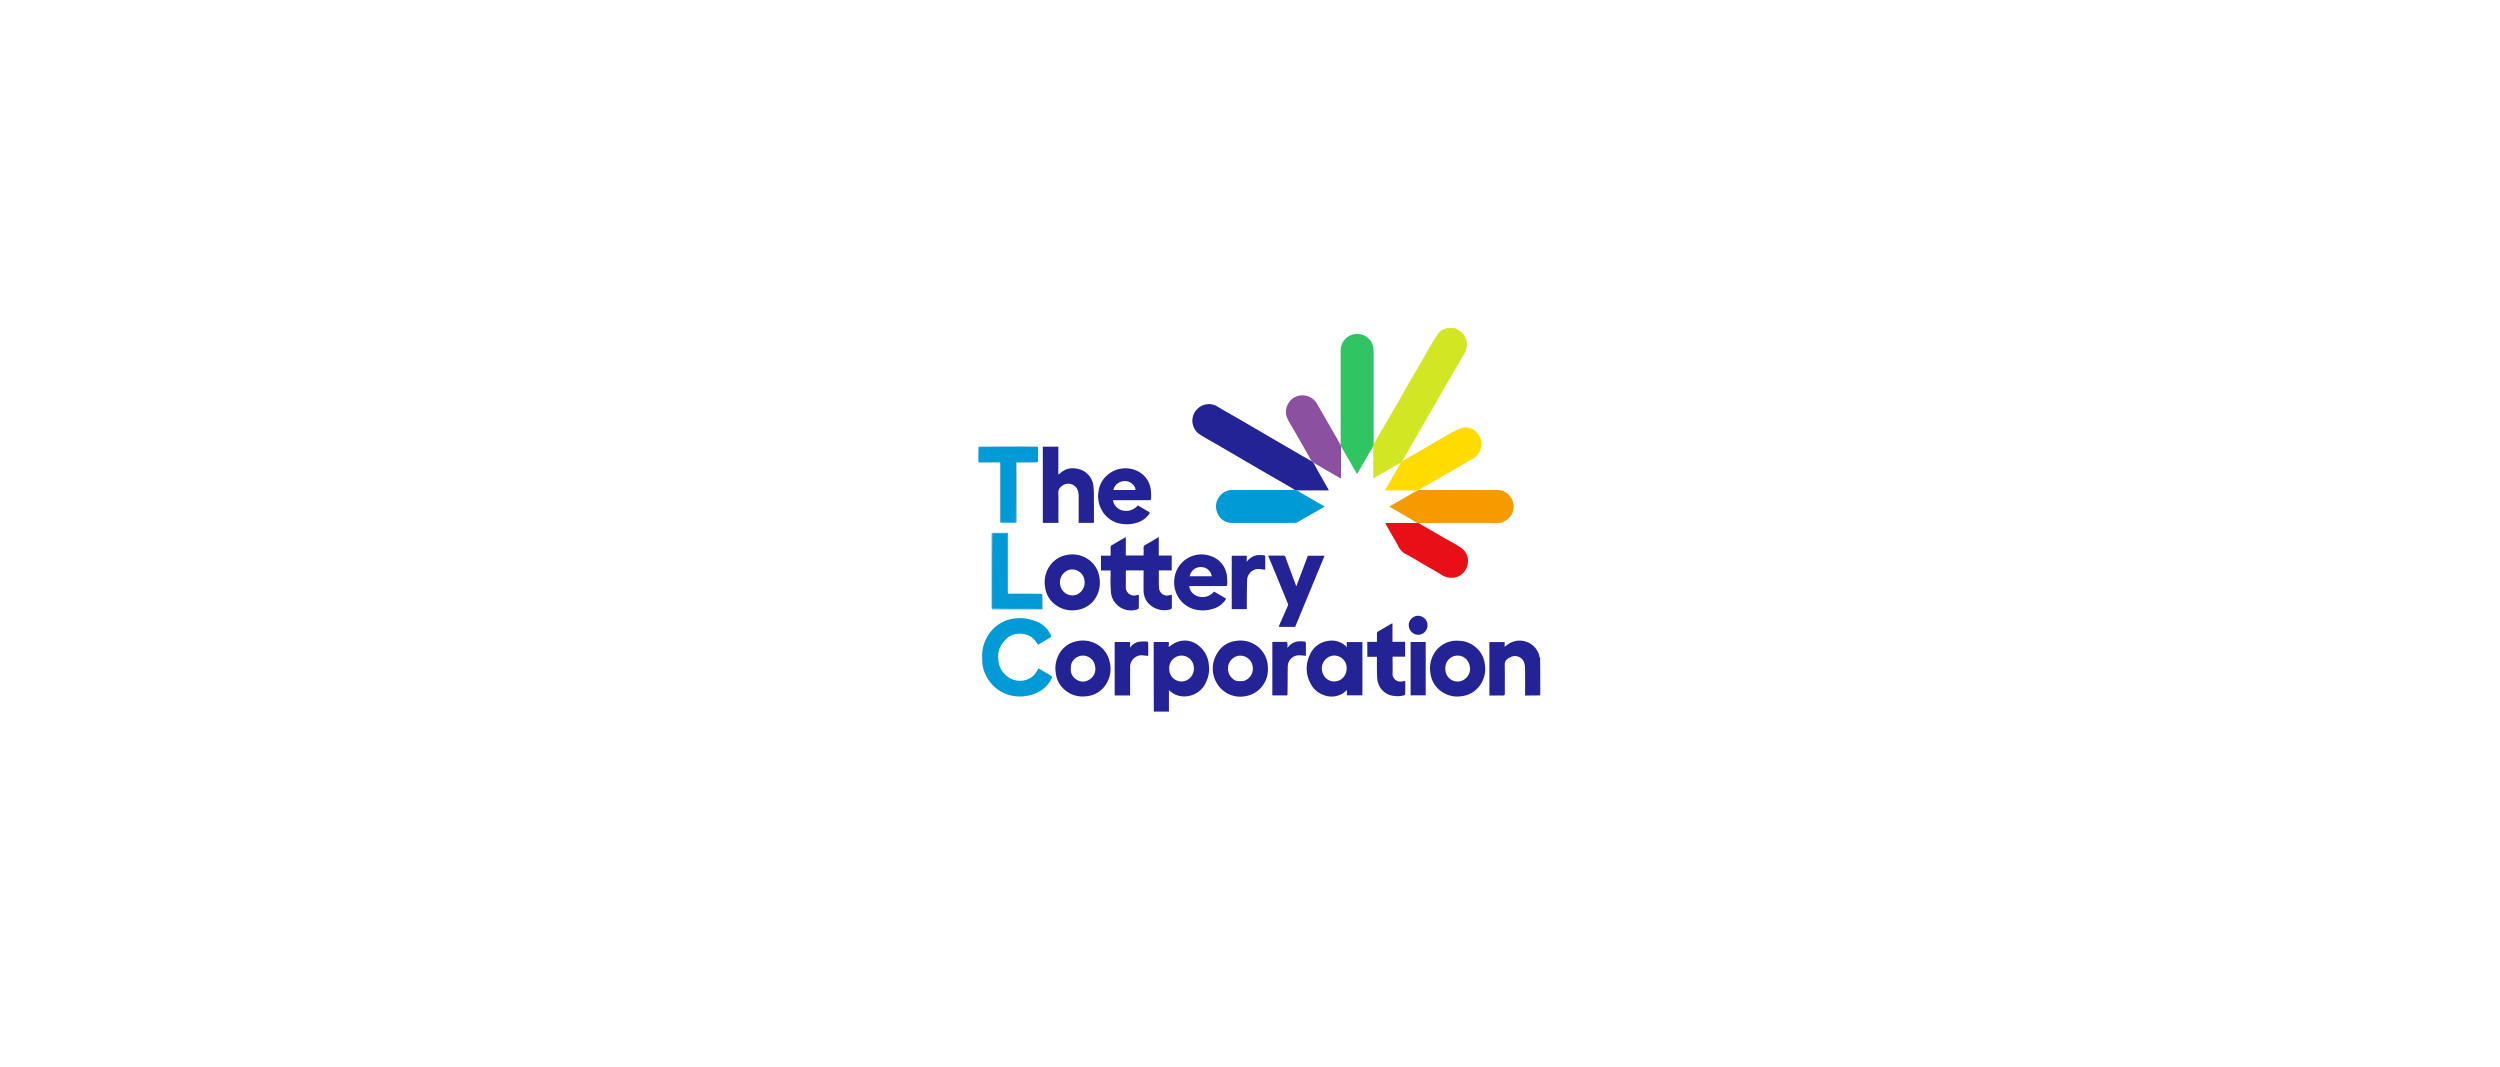 <svg xmlns="http://www.w3.org/2000/svg" xmlns:xlink="http://www.w3.org/1999/xlink" width="246" height="105" viewBox="0 0 246 105">
  <defs>
    <filter id="Rectangle_16760" x="0" y="0" width="246" height="105" filterUnits="userSpaceOnUse">
      <feOffset dy="3" input="SourceAlpha"/>
      <feGaussianBlur stdDeviation="5" result="blur"/>
      <feFlood flood-opacity="0.129"/>
      <feComposite operator="in" in2="blur"/>
      <feComposite in="SourceGraphic"/>
    </filter>
    <clipPath id="clip-path">
      <rect id="Rectangle_30421" data-name="Rectangle 30421" width="56" height="38" transform="translate(0 -0.249)" fill="none"/>
    </clipPath>
  </defs>
  <g id="Group_44133" data-name="Group 44133" transform="translate(-698 -1220.5)">
    <g transform="matrix(1, 0, 0, 1, 698, 1220.5)" filter="url(#Rectangle_16760)">
      <rect id="Rectangle_16760-2" data-name="Rectangle 16760" width="216" height="75" rx="9" transform="translate(15 12)" fill="#fff"/>
    </g>
    <g id="Group_64446" data-name="Group 64446" transform="translate(794.451 1252.677)">
      <g id="Group_64446-2" data-name="Group 64446" transform="translate(-0.451 0.093)" clip-path="url(#clip-path)">
        <path id="Path_270124" data-name="Path 270124" d="M1092.647,13.3a.606.606,0,0,0-.148.041c-.5.285-.989.576-1.485.861-.338.194-.679.382-1.044.588,0-1.067,0-2.1,0-3.159.014-.092.028-.155.042-.217q.413-.709.827-1.419.845-1.454,1.689-2.908c.346-.6.683-1.207,1.029-1.808.413-.716.834-1.426,1.247-2.142.333-.575.651-1.159.991-1.729a10.6,10.6,0,0,1,.658-.978,1.021,1.021,0,0,1,.622-.359c.019,0,.034-.03.039-.056.286-.011.584-.011.9-.011.033.024.044.06.066.069a1.624,1.624,0,0,1,1.091,1.724,2.046,2.046,0,0,1-.338.881c-.305.531-.61,1.062-.918,1.591-.323.554-.653,1.1-.974,1.659-.287.495-.566.994-.852,1.49-.49.851-.984,1.7-1.474,2.552-.429.746-.854,1.5-1.283,2.242-.164.285-.332.568-.506.874a1.028,1.028,0,0,1-.158.154.157.157,0,0,0-.02.065s0,0,0,0" transform="translate(-1050.84 0.01)" fill="#d2e623"/>
        <path id="Path_270125" data-name="Path 270125" d="M484.017,869.545C484,867.224,484,864.9,484,862.569h1.486v.5a4.611,4.611,0,0,1,.607-.408,2.122,2.122,0,0,1,2.269.219,2.664,2.664,0,0,1,1.064,1.938,2.939,2.939,0,0,1-.252,1.651,2.325,2.325,0,0,1-1.921,1.444,2.1,2.1,0,0,1-1.509-.4,3,3,0,0,1-.245-.216v2.236c-.488.017-.976.017-1.481.017m1.517-4.234a1.2,1.2,0,0,0,2,.83,1.3,1.3,0,0,0,.4-1.2,1.206,1.206,0,0,0-1.857-.838,1.24,1.24,0,0,0-.539,1.208" transform="translate(-466.477 -831.668)" fill="#232396"/>
        <path id="Path_270126" data-name="Path 270126" d="M1415.485,867.7c-.491.017-.983.017-1.5.017v-.227c0-.826.012-1.651-.007-2.476a1.641,1.641,0,0,0-.162-.712.965.965,0,0,0-1.278-.352,1.071,1.071,0,0,0-.272.161.658.658,0,0,0-.284.572c.02.938,0,1.876.011,2.815,0,.171-.048.227-.221.223-.427-.011-.855,0-1.3,0v-5.264h1.5v.472a3.879,3.879,0,0,1,.573-.4,2.01,2.01,0,0,1,2.036.136,1.958,1.958,0,0,1,.827,1.266.184.184,0,0,0,.057.087c.014,1.223.014,2.448.014,3.689" transform="translate(-1359.916 -831.549)" fill="#232396"/>
        <path id="Path_270127" data-name="Path 270127" d="M5.877,328.044c0,.487,0,.974-.014,1.478-.662.017-1.306.016-1.95.019a.54.54,0,0,0-.2.051c0,1.978,0,3.939-.02,5.9-.516,0-1.015,0-1.514-.017,0-1.9,0-3.78,0-5.661a1.587,1.587,0,0,0-.036-.24s0,0-.009-.009a1.084,1.084,0,0,0-.2-.027q-.962,0-1.924,0c0-.488,0-.976.017-1.481,1.965-.016,3.913-.016,5.861-.015" transform="translate(0.265 -316.337)" fill="#009bd7"/>
        <path id="Path_270128" data-name="Path 270128" d="M5.872,327.031c-1.942.013-3.89.013-5.855.012-.017,0-.017-.018-.017-.027q2.827-.013,5.653-.008a.98.98,0,0,1,.218.023" transform="translate(0.264 -315.338)" fill="#0f68bb"/>
        <path id="Path_270129" data-name="Path 270129" d="M0,370.01C.641,370,1.282,370,1.924,370a1,1,0,0,1,.2.028c-.691.009-1.393.008-2.111.007-.017,0-.017-.018-.017-.027" transform="translate(0.265 -356.799)" fill="#0b77c3"/>
        <path id="Path_270130" data-name="Path 270130" d="M600.806,218.32c-.364-.215-.726-.433-1.091-.645-.555-.322-1.112-.638-1.667-.96-.631-.366-1.259-.736-1.889-1.1l-3.049-1.777c-.569-.332-1.153-.641-1.7-1a1.618,1.618,0,0,1-.091-2.6,1.6,1.6,0,0,1,1.9-.1c.632.387,1.283.742,1.925,1.113q.886.512,1.77,1.028l1.9,1.112q1.288.751,2.577,1.5c.341.2.685.388,1.047.593.076.066.134.12.191.175.167.3.332.607.5.908.315.558.634,1.115.95,1.672a1.033,1.033,0,0,1,.047.126h-3.1c-.093-.014-.156-.028-.218-.042" transform="translate(-569.378 -202.377)" fill="#232396"/>
        <path id="Path_270131" data-name="Path 270131" d="M1003.09,27.265c-.012.079-.026.141-.043.217-.529.925-1.056,1.836-1.592,2.762-.173-.3-.344-.589-.511-.881-.348-.606-.693-1.213-1.054-1.839a1.429,1.429,0,0,1-.054-.172c0-.077.006-.154.006-.231q0-4.571,0-9.142a1.621,1.621,0,0,1,2.526-1.249,1.507,1.507,0,0,1,.685,1.1c.017.187.034.376.035.563,0,2.952,0,5.9,0,8.874" transform="translate(-963.919 -15.862)" fill="#30c462"/>
        <path id="Path_270132" data-name="Path 270132" d="M1137,450.168c-.271-.164-.539-.332-.813-.492-.609-.356-1.221-.708-1.832-1.062-.021-.012-.04-.027-.091-.062.927-.531,1.826-1.046,2.742-1.575a1.221,1.221,0,0,1,.175-.05c2.555,0,5.11,0,7.665,0a1.623,1.623,0,0,1,.049,3.246c-2.573-.011-5.146,0-7.749,0-.069,0-.107,0-.146-.007" transform="translate(-1093.553 -430.981)" fill="#f59b00"/>
        <path id="Path_270133" data-name="Path 270133" d="M1125.5,280.325a.937.937,0,0,1-.174.05c-1.052,0-2.092,0-3.178,0,.52-.9,1.024-1.779,1.529-2.667,0-.013,0-.011.01-.013a.161.161,0,0,0,.023-.066c.046-.042.091-.085.142-.137.342-.2.679-.382,1.013-.574.5-.284.988-.573,1.482-.86.554-.321,1.1-.648,1.663-.961a12.4,12.4,0,0,1,1.552-.823,1.443,1.443,0,0,1,1.59.376,1.6,1.6,0,0,1,.354,1.818,1.625,1.625,0,0,1-.743.806c-.816.467-1.624.949-2.438,1.419-.749.433-1.5.858-2.254,1.287-.19.109-.378.221-.571.343" transform="translate(-1081.87 -264.391)" fill="#ffdb00"/>
        <path id="Path_270134" data-name="Path 270134" d="M663.637,446.913c.079.012.142.026.218.041.2.118.381.24.571.35.693.4,1.389.8,2.083,1.2.014.008.021.027.042.055-.312.182-.619.364-.928.542q-.876.5-1.755,1a.379.379,0,0,1-.177.051c-2.115,0-4.231.008-6.346,0a1.534,1.534,0,0,1-1.353-1.035,1.584,1.584,0,0,1,.342-1.7,1.519,1.519,0,0,1,1.156-.5c2.044-.006,4.088,0,6.149-.006" transform="translate(-632.225 -430.968)" fill="#009bd7"/>
        <path id="Path_270135" data-name="Path 270135" d="M339.811,577.409c.331-.19.65-.375,1-.576v1.809h1.749c0-.234.013-.476,0-.715a.312.312,0,0,1,.2-.34c.348-.185.681-.4,1.021-.6.08-.047.162-.092.274-.156v1.817h1.274v1.462h-1.269c0,.321,0,.617,0,.912s0,.616.036.921a.782.782,0,0,0,1.014.607c.067-.018.136-.028.221-.045,0,.061.012.112.012.163,0,.356-.007.713,0,1.069a.2.2,0,0,1-.16.216,2.15,2.15,0,0,1-2.3-.786,1.954,1.954,0,0,1-.324-1.067c-.006-.588,0-1.176,0-1.765v-.22h-1.737c0,.074-.01.137-.01.2q0,.7,0,1.39a.813.813,0,0,0,1.072.839c.062-.015.125-.023.21-.038,0,.444.005.876-.007,1.308,0,.048-.093.125-.153.137a1.98,1.98,0,0,1-2.574-1.562,13.283,13.283,0,0,1-.046-1.721c0-.177,0-.353,0-.55h-.95v-1.456h.95c0-.272.008-.525,0-.777a.249.249,0,0,1,.174-.284,2.674,2.674,0,0,0,.329-.2" transform="translate(-326.031 -556.255)" fill="#232396"/>
        <path id="Path_270136" data-name="Path 270136" d="M10.953,804.142a3.575,3.575,0,0,1,.39-1.344,3.581,3.581,0,0,1,2.194-1.868,4.128,4.128,0,0,1,1.576-.126,4.95,4.95,0,0,1,.942.222,2.551,2.551,0,0,1,1.241.795,3.994,3.994,0,0,1,.445.69.161.161,0,0,1-.052.147c-.414.251-.833.495-1.247.738-.133-.18-.245-.36-.385-.516a1.737,1.737,0,0,0-1.2-.552,1.9,1.9,0,0,0-1.438.391,3.317,3.317,0,0,0-.57.662,2.139,2.139,0,0,0-.323,1.411,2.248,2.248,0,0,0,1.295,1.969,1.967,1.967,0,0,0,2.3-.464,4.082,4.082,0,0,0,.362-.577l.89.519a4.077,4.077,0,0,1,.375.228.187.187,0,0,1,.061.164,2.743,2.743,0,0,1-1.071,1.261,3.6,3.6,0,0,1-1.55.559,3.749,3.749,0,0,1-2.463-.49,3.67,3.67,0,0,1-1.41-1.537,3.307,3.307,0,0,1-.364-1.352c0-.333,0-.633,0-.933" transform="translate(-10.297 -772.223)" fill="#009ad6"/>
        <path id="Path_270137" data-name="Path 270137" d="M854.445,190.818a1.305,1.305,0,0,1,.054.172c0,1.046,0,2.078,0,3.161-.214-.118-.4-.218-.586-.324q-.931-.539-1.86-1.081c-.08-.047-.162-.091-.256-.135a1.615,1.615,0,0,1-.191-.173l-.987-1.726q-.4-.706-.809-1.413c-.183-.319-.387-.628-.547-.958a1.59,1.59,0,0,1,.054-1.588,1.559,1.559,0,0,1,1.548-.774,1.615,1.615,0,0,1,1.314.9q.961,1.669,1.922,3.338c.113.2.221.4.342.6" transform="translate(-818.539 -179.333)" fill="#8c50a0"/>
        <path id="Path_270138" data-name="Path 270138" d="M1126.324,537.908c.055,0,.093,0,.146.007.886.508,1.757,1.015,2.629,1.52.525.3,1.074.571,1.569.918a1.541,1.541,0,0,1,.63,1.659,1.577,1.577,0,0,1-1.329,1.274,1.874,1.874,0,0,1-1.317-.332c-.554-.343-1.125-.659-1.689-.986-.625-.363-1.24-.747-1.881-1.079a1.69,1.69,0,0,1-.633-.785c-.385-.653-.759-1.313-1.136-1.971-.037-.065-.063-.136-.1-.223,1.045,0,2.071,0,3.113,0" transform="translate(-1082.895 -518.718)" fill="#e80f17"/>
        <path id="Path_270139" data-name="Path 270139" d="M178,329.313v-1.985h1.529v2.753c.173-.134.318-.261.478-.365a1.736,1.736,0,0,1,1.236-.235,1.927,1.927,0,0,1,1.74,1.762c.06.542.039,1.092.047,1.639.007.49,0,.98,0,1.47,0,.156,0,.312,0,.478h-1.5v-.209c0-.826,0-1.652,0-2.477a2.032,2.032,0,0,0-.059-.417.989.989,0,0,0-1.63-.492.72.72,0,0,0-.313.639c.02.909.007,1.818.007,2.727v.226H178Z" transform="translate(-171.388 -315.647)" fill="#232396"/>
        <path id="Path_270140" data-name="Path 270140" d="M911.675,865.859v2.128h-1.529v-.526a3.38,3.38,0,0,1-.332.288,2.111,2.111,0,0,1-2.006.185,2.284,2.284,0,0,1-1.258-1.155,3.041,3.041,0,0,1-.065-2.743,2.3,2.3,0,0,1,1.788-1.405,2.066,2.066,0,0,1,1.682.425,1.876,1.876,0,0,1,.175.2v-.515h1.543Zm-3.473.537a1.214,1.214,0,0,0,1.543-.122,1.383,1.383,0,0,0,.278-1.471,1.239,1.239,0,0,0-1.167-.733,1.258,1.258,0,0,0-1.167,1.384,1.345,1.345,0,0,0,.514.943" transform="translate(-873.613 -831.833)" fill="#232396"/>
        <path id="Path_270141" data-name="Path 270141" d="M1249.587,862.791a2.571,2.571,0,0,1,1.633.613,2.515,2.515,0,0,1,.924,1.674,2.746,2.746,0,0,1-.675,2.342,2.553,2.553,0,0,1-1.661.831,2.664,2.664,0,0,1-1.909-.457,2.508,2.508,0,0,1-1.093-1.76,2.9,2.9,0,0,1,.232-1.777,2.615,2.615,0,0,1,2-1.459,3.643,3.643,0,0,1,.552-.007m1.106,2.666c-.011-.052-.025-.1-.034-.155a1.2,1.2,0,0,0-2.015-.725,1.285,1.285,0,0,0-.378,1.09,1.2,1.2,0,0,0,1.57,1.074,1.279,1.279,0,0,0,.856-1.284" transform="translate(-1202.042 -832.009)" fill="#232396"/>
        <path id="Path_270142" data-name="Path 270142" d="M218.152,864.58a2.777,2.777,0,0,1-.357,2.23,2.525,2.525,0,0,1-1.933,1.173,2.667,2.667,0,0,1-1.908-.46,2.525,2.525,0,0,1-1.093-1.781,2.858,2.858,0,0,1,.177-1.611,2.535,2.535,0,0,1,1.877-1.562,2.765,2.765,0,0,1,2.223.451,2.582,2.582,0,0,1,1.014,1.561m-3.788.292a4.263,4.263,0,0,0-.036.492,1.145,1.145,0,0,0,.627,1.016,1.111,1.111,0,0,0,1.192-.03,1.221,1.221,0,0,0,.574-1.316,1.194,1.194,0,0,0-.566-.875,1.207,1.207,0,0,0-1.791.713" transform="translate(-204.966 -831.742)" fill="#232396"/>
        <path id="Path_270143" data-name="Path 270143" d="M652.21,864.036a2.984,2.984,0,0,1,.281,1.26,2.69,2.69,0,0,1-.65,1.868,2.567,2.567,0,0,1-1.52.862,2.66,2.66,0,0,1-2.866-1.285,2.809,2.809,0,0,1,.073-2.971,2.414,2.414,0,0,1,1.84-1.176,2.729,2.729,0,0,1,2.238.656,2.85,2.85,0,0,1,.6.787m-2.795,2.5a2.587,2.587,0,0,0,.73-.008,1.276,1.276,0,0,0,.815-1.582,1.232,1.232,0,0,0-1.427-.875,1.258,1.258,0,0,0-.965,1.3,1.271,1.271,0,0,0,.847,1.167" transform="translate(-623.728 -831.801)" fill="#232396"/>
        <path id="Path_270144" data-name="Path 270144" d="M184.555,629.859a2.538,2.538,0,0,1-1.155-1.852,2.77,2.77,0,0,1,.543-2.179,2.582,2.582,0,0,1,1.664-.977,2.745,2.745,0,0,1,2.195.56,2.531,2.531,0,0,1,.937,1.635,2.872,2.872,0,0,1-.231,1.794,2.527,2.527,0,0,1-2.021,1.439,2.681,2.681,0,0,1-1.931-.419m1.94-1.085a1.3,1.3,0,0,0,.788-1.357,1.222,1.222,0,0,0-1.547-1.082,1.3,1.3,0,0,0-.855,1.439,1.226,1.226,0,0,0,1.614,1" transform="translate(-176.565 -602.525)" fill="#232396"/>
        <path id="Path_270145" data-name="Path 270145" d="M331.4,391.285a2.818,2.818,0,0,1-.422-2.02,2.51,2.51,0,0,1,.793-1.536,2.711,2.711,0,0,1,3.125-.417,2.338,2.338,0,0,1,1.219,1.743,7.36,7.36,0,0,1,.039.867c0,.147-.056.214-.221.213-1.1-.007-2.2,0-3.3,0H332.4a1.226,1.226,0,0,0,.792.964,1.483,1.483,0,0,0,1.654-.459l.823.491c.086.051.172.1.259.151s.1.112.039.2a2.187,2.187,0,0,1-.968.777,3.267,3.267,0,0,1-2.316.062,2.648,2.648,0,0,1-1.285-1.033m1.1-2.36-.054.2H334.6c.073-.264-.306-.706-.681-.822a1.177,1.177,0,0,0-1.422.625" transform="translate(-318.882 -373.185)" fill="#232396"/>
        <path id="Path_270146" data-name="Path 270146" d="M545.468,628.674l.26.169a2.147,2.147,0,0,1-1.253.978,3.31,3.31,0,0,1-1.9.055,2.673,2.673,0,0,1-1.561-1.2,2.8,2.8,0,0,1-.377-1.822,2.681,2.681,0,0,1,3.539-2.225,2.328,2.328,0,0,1,1.618,1.883,6.047,6.047,0,0,1,.041.92c0,.15-.091.163-.213.162q-1.648,0-3.3,0H542.1a1.149,1.149,0,0,0,.722.963,1.455,1.455,0,0,0,1.714-.422l.937.54m-1.3-2.044h.14a1.041,1.041,0,0,0-1-.9,1.081,1.081,0,0,0-1.163.9Z" transform="translate(-521.076 -602.196)" fill="#232396"/>
        <path id="Path_270147" data-name="Path 270147" d="M801.5,634.7c.283-.636.562-1.26.835-1.885a.209.209,0,0,0,0-.147q-.43-1.063-.867-2.123-.532-1.289-1.068-2.575a.241.241,0,0,1,0-.06h.506c.315,0,.63.007.945,0a.212.212,0,0,1,.243.167c.345.948.7,1.893,1.059,2.86l1.135-3.014h1.645l-2.891,7h-1.62c.028-.08.05-.145.079-.223" transform="translate(-771.597 -605.508)" fill="#232396"/>
        <path id="Path_270148" data-name="Path 270148" d="M39.609,571.969c1.1,0,2.209,0,3.33.022.017.44.013.861.02,1.282,0,.141-.034.2-.188.2-1.578-.005-3.156,0-4.734-.022,0-2.488,0-4.959.018-7.431h1.262c.252,0,.253,0,.253.253q0,2.731,0,5.461a1.483,1.483,0,0,0,.038.238" transform="translate(-36.415 -545.825)" fill="#009bd7"/>
        <path id="Path_270149" data-name="Path 270149" d="M1075.778,821.785a1.841,1.841,0,0,1-1.336-1.609c-.036-.346-.031-.7-.037-1.046-.006-.374,0-.747,0-1.141h-.946V816.52h.946c0-.279.006-.538,0-.8a.236.236,0,0,1,.149-.245c.366-.2.721-.422,1.082-.633.084-.049.173-.092.3-.156v1.823h1.244v1.463h-1.233v.306c0,.469.019.94-.006,1.408a.769.769,0,0,0,.919.727,3.211,3.211,0,0,1,.333-.038c0,.439,0,.872-.006,1.3,0,.039-.077.1-.128.111a2.5,2.5,0,0,1-1.273-.006" transform="translate(-1034.916 -785.629)" fill="#232396"/>
        <path id="Path_270150" data-name="Path 270150" d="M377.245,870.274h-.915v-5.263h1.512v.564a1.428,1.428,0,0,1,.868-.589,4.8,4.8,0,0,1,.838-.016c.03,0,.082.082.083.127.006.433,0,.866,0,1.288-.234-.024-.458-.063-.682-.066a1.139,1.139,0,0,0-1.1,1.091c0,.873,0,1.746,0,2.618v.245Z" transform="translate(-362.646 -834.109)" fill="#232396"/>
        <path id="Path_270151" data-name="Path 270151" d="M814.709,865.33v.35a4.706,4.706,0,0,0-.807-.055,1.117,1.117,0,0,0-.974,1.01c-.017.519-.009,1.038-.014,1.557q-.006.615-.016,1.23c0,.045-.01.09-.016.144h-1.476V864.3h1.2c.272,0,.274,0,.292.263.007.1,0,.206,0,.342a1.456,1.456,0,0,1,.994-.648,2.879,2.879,0,0,1,.737.019c.031,0,.076.1.078.149.008.3,0,.594,0,.908" transform="translate(-782.209 -833.409)" fill="#232396"/>
        <path id="Path_270152" data-name="Path 270152" d="M700.848,631.059v.809h-1.485v-5.251h1.477v.6a1.54,1.54,0,0,1,1.028-.658,3.652,3.652,0,0,1,.7.016.144.144,0,0,1,.092.1c.007.444,0,.887,0,1.317-.252-.028-.483-.071-.715-.075a1.143,1.143,0,0,0-1.064,1c-.025.7-.027,1.41-.039,2.133" transform="translate(-674.16 -604.2)" fill="#232396"/>
        <path id="Path_270153" data-name="Path 270153" d="M1193,869.063v-2.734h1.484v5.251H1193Z" transform="translate(-1150.196 -835.429)" fill="#232396"/>
        <path id="Path_270154" data-name="Path 270154" d="M1187.956,795.26a.856.856,0,0,1,.3-.948.871.871,0,0,1,.94-.141.93.93,0,0,1,.489,1.233.917.917,0,0,1-1,.541.954.954,0,0,1-.739-.686" transform="translate(-1145.295 -765.769)" fill="#232396"/>
        <path id="Path_270155" data-name="Path 270155" d="M37.047,565.6c0,2.471,0,4.943,0,7.439,0,.025,0,.041,0,.041a.481.481,0,0,1-.035-.124q0-3.652,0-7.3a.108.108,0,0,1,.022-.069c.014,0,.015.018.015.018" transform="translate(-35.424 -545.402)" fill="#1063b9"/>
        <path id="Path_270156" data-name="Path 270156" d="M38.054,565.21c-.016,0-.018-.015-.018-.023.515-.008,1.03-.008,1.569-.008,0,1.989,0,3.969,0,5.965a1.2,1.2,0,0,1-.037-.222q0-2.731,0-5.461c0-.253,0-.253-.253-.253H38.054" transform="translate(-36.414 -545.017)" fill="#0a7cc6"/>
        <path id="Path_270157" data-name="Path 270157" d="M38.05,735.09c-.017,0-.016-.018-.016-.026q2.368-.011,4.734,0c.154,0,.19-.057.188-.2-.007-.421,0-.842,0-1.28.011-.005.032.006.032.018,0,.491,0,.982,0,1.492-1.649,0-3.284,0-4.936,0" transform="translate(-36.413 -707.414)" fill="#0b75c2"/>
        <path id="Path_270158" data-name="Path 270158" d="M59.963,371.474A1.2,1.2,0,0,1,60,371.7c0,1.882,0,3.763,0,5.669,0,.024,0,.04,0,.04a1.112,1.112,0,0,1-.035-.2c0-1.907,0-3.813,0-5.737" transform="translate(-57.56 -358.219)" fill="#0b77c3"/>
        <path id="Path_270159" data-name="Path 270159" d="M103.94,376.968c0-1.961,0-3.922.013-5.9.016-.016.023-.016.029-.016q0,2.852,0,5.7a1.054,1.054,0,0,1-.022.229c-.014,0-.015-.017-.015-.017" transform="translate(-99.969 -357.812)" fill="#0f67bb"/>
        <path id="Path_270160" data-name="Path 270160" d="M104.372,370.006h-.045a.96.96,0,0,1,.194-.035c.644,0,1.287,0,1.947,0a.59.59,0,0,1-.16.035c-.64,0-1.28,0-1.937,0" transform="translate(-100.342 -356.767)" fill="#0c73c1"/>
        <path id="Path_270161" data-name="Path 270161" d="M62.535,536.968c.017,0,.018.015.018.023-.5.009-1,.011-1.515.01-.017,0-.016-.018-.016-.026.5-.007,1-.007,1.514-.008" transform="translate(-58.58 -517.812)" fill="#0783ca"/>
        <path id="Path_270162" data-name="Path 270162" d="M10.016,895.171c.013.29.013.591.013.908-.012-.166-.028-.348-.034-.531a2.493,2.493,0,0,1,.021-.376" transform="translate(-9.373 -863.242)" fill="#0d6fbf"/>
        <path id="Path_270163" data-name="Path 270163" d="M1165.188,371.2a.063.063,0,0,1-.008.063.063.063,0,0,1,.008-.063" transform="translate(-1123.362 -357.959)"/>
      </g>
    </g>
  </g>
</svg>
